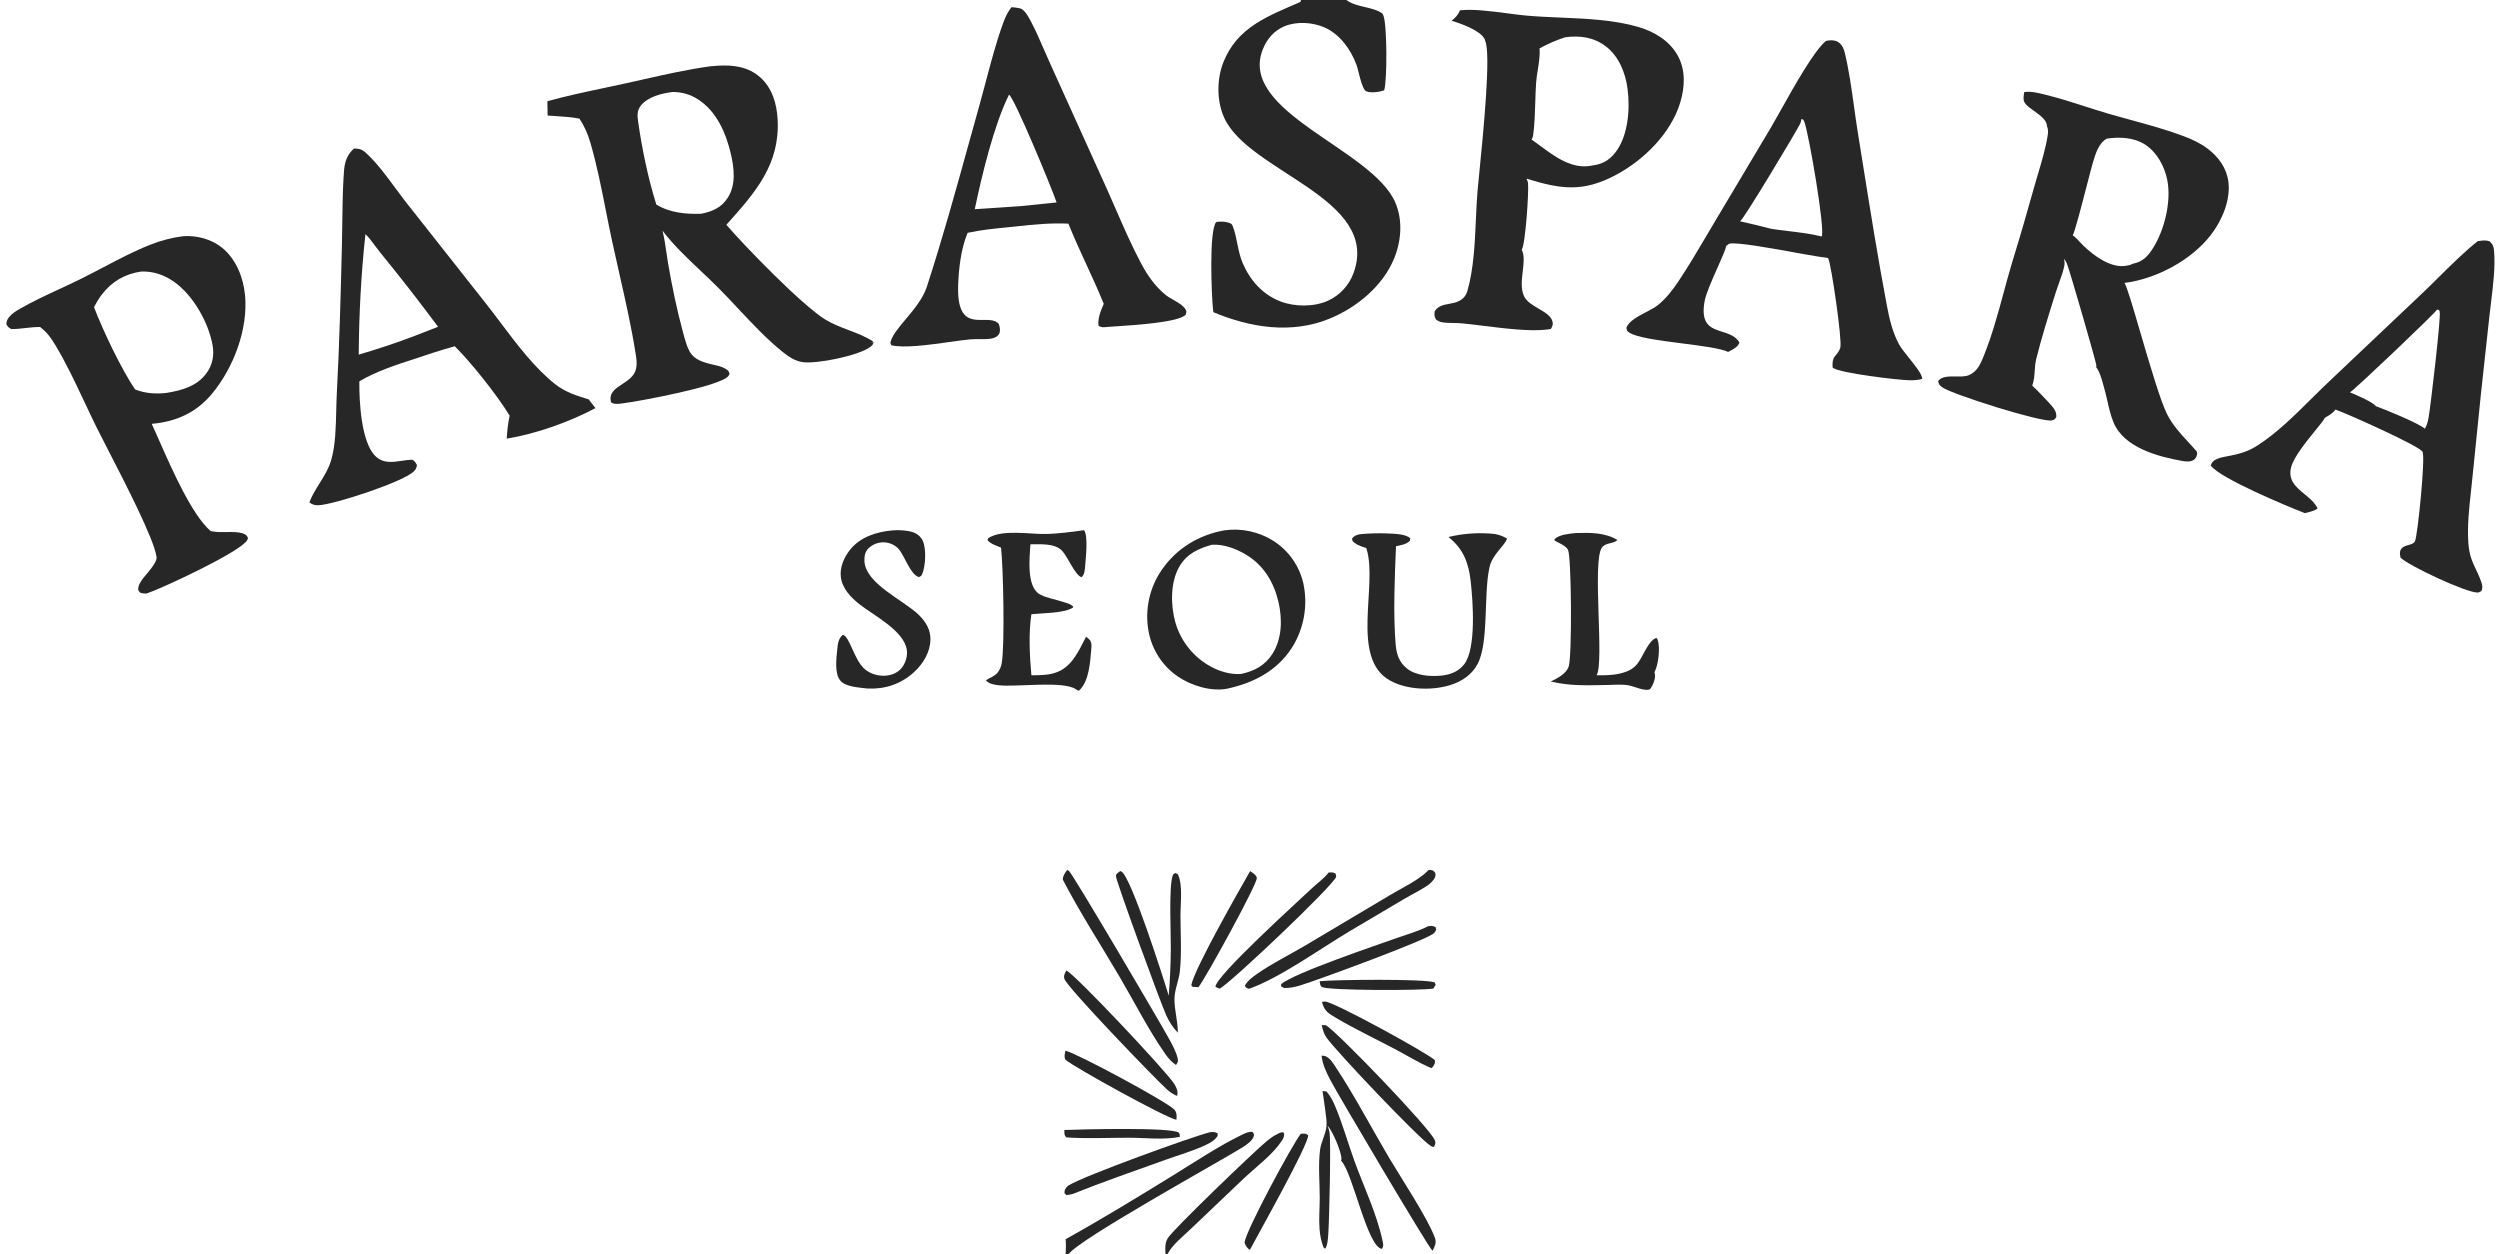 <svg xmlns="http://www.w3.org/2000/svg" fill="none" viewBox="0 0 606 304" height="304" width="606">
<g clip-path="url(#clip0_9_701)">
<path fill="#272727" d="M258 273.914C261.302 273.763 284.31 273.176 285.739 274.572C286.03 274.856 285.966 275.179 286 275.565C282.183 276.382 277.603 275.787 273.665 275.785C268.636 275.782 263.516 276.045 258.5 275.709C257.893 275.129 258.033 274.723 258 273.914Z"></path>
<path fill="#272727" d="M319.878 237.841C323.598 237.465 345.421 237.228 347.773 238.133L348.005 238.73L347.444 239.624C344.873 240.14 321.889 240.134 320.431 239.245C319.95 238.952 319.971 238.349 319.878 237.841Z"></path>
<path fill="#272727" d="M315.305 274.832C316.132 274.796 316.449 274.648 317.104 275.204C317.083 277.706 305.05 299.022 302.959 302.987C302.269 302.463 301.923 302.041 301.686 301.195C301.864 298.534 313.205 277.517 315.305 274.832Z"></path>
<path fill="#272727" d="M303.028 211.163C303.251 211.3 303.469 211.444 303.684 211.594C304.068 211.862 304.598 212.342 304.652 212.817C304.809 214.208 292.228 237.153 290.508 239.286C290.037 239.276 289.563 239.242 289.092 239.217L288.761 238.824C289.521 234.789 300.337 215.896 303.028 211.163Z"></path>
<path fill="#272727" d="M320.437 242.863C320.674 242.81 320.894 242.777 321.138 242.767C323.109 242.688 345.914 255.216 347.799 256.97C347.896 257.773 347.773 257.859 347.352 258.567L346.958 258.918C343.814 257.58 340.792 255.685 337.758 254.094C333.177 251.693 328.424 249.434 323.972 246.808C322.009 245.65 321.029 245.136 320.437 242.863Z"></path>
<path fill="#272727" d="M258.261 254.689C260.861 255.219 283.124 267.188 284.691 269.01C285.301 269.72 285.249 270.574 285.16 271.438C282.51 270.926 260.647 258.866 258.254 256.874C257.882 256.149 258.115 255.452 258.261 254.689Z"></path>
<path fill="#272727" d="M322.074 211.491C322.79 211.467 323.11 211.403 323.752 211.761L323.898 212.522C323.149 214.719 298.905 237.707 295.711 239.634C295.306 239.567 294.992 239.392 294.632 239.205C294.495 236.729 314.755 218.39 317.97 215.351C319.294 214.1 320.976 212.921 322.074 211.491Z"></path>
<path fill="#272727" d="M346.152 224.52C346.997 224.399 347.194 224.351 347.991 224.745L348.141 225.374C348.006 225.657 347.851 225.93 347.636 226.162C346.122 227.794 319.074 237.668 315.283 238.831C314.022 239.218 312.837 239.485 311.507 239.495C311.09 239.478 310.869 239.296 310.543 239.065L310.556 238.566C313.564 235.88 334.106 228.974 338.907 227.262C341.295 226.411 343.923 225.705 346.152 224.52Z"></path>
<path fill="#272727" d="M320.386 248.482L321.367 248.492C324.241 250.185 346.73 273.589 347.797 276.39C348.081 277.136 347.895 277.301 347.598 278.012C347.232 277.971 347.095 277.96 346.784 277.757C343.687 275.733 324.176 255.147 321.584 251.575C320.896 250.628 320.633 249.612 320.386 248.482Z"></path>
<path fill="#272727" d="M282.511 304C282.472 302.739 282.337 301.469 282.96 300.327C282.987 300.278 283.012 300.229 283.039 300.18C284.096 298.243 304.11 279.028 307.072 276.603C308.154 275.718 309.351 274.867 310.696 274.45L311.226 274.589C311.397 275.408 311.126 275.878 310.674 276.568C308.529 279.84 304.602 282.742 301.743 285.419L288.626 297.911C286.759 299.701 284.198 301.697 282.993 304H282.511Z"></path>
<path fill="#272727" d="M293.361 274.427C294.142 274.4 294.471 274.319 295.158 274.735L295.145 275.369C294.482 276.348 293.709 276.828 292.662 277.347C289.453 278.939 285.834 279.938 282.464 281.155C274.999 283.85 267.391 286.459 260.034 289.412C259.515 289.559 259.037 289.634 258.5 289.683L258.03 289.218C258.057 288.911 258.033 288.571 258.189 288.303C258.429 287.893 258.663 287.558 259.076 287.31C263.085 284.903 288.534 275.675 293.361 274.427Z"></path>
<path fill="#272727" d="M258.476 235.251C260.37 235.915 282.935 259.903 284.658 262.766C285.221 263.702 285.612 264.546 285.334 265.644C285.263 265.616 285.191 265.59 285.12 265.561C284.242 265.196 283.464 264.616 282.768 263.979C279.683 261.157 258.685 239.383 258.007 237.274C257.752 236.481 258.149 235.935 258.476 235.251Z"></path>
<path fill="#272727" d="M320.347 255.887C320.754 255.889 321.146 255.933 321.515 256.121C322.464 256.604 323.195 257.785 323.768 258.653C328.425 265.712 332.419 273.374 336.73 280.663C339.616 285.541 346.116 295.342 347.832 300.078C348.255 301.247 347.785 302.098 347.289 303.146C347.237 303.114 347.181 303.087 347.133 303.05C346.221 302.333 324.21 265.171 322.409 261.684C321.459 259.844 320.566 257.969 320.347 255.887Z"></path>
<path fill="#272727" d="M346.279 210.904C346.459 210.876 346.526 210.858 346.727 210.873C347.396 210.923 347.548 211.14 347.935 211.624C347.97 211.973 347.985 212.323 347.845 212.653C347.522 213.415 346.658 214.223 345.984 214.672C344.187 215.867 342.153 216.855 340.283 217.954L327.096 225.757C319.953 230.02 310.297 236.999 302.811 239.675C302.772 239.672 302.733 239.676 302.695 239.667C302.142 239.538 302.021 239.401 301.745 238.921C302.443 237.708 303.613 236.835 304.746 236.046C308.401 233.502 312.505 231.484 316.344 229.22L337.156 216.842C340.002 215.142 344.033 213.278 346.279 210.904Z"></path>
<path fill="#272727" d="M258.3 300.384C267.141 295.476 275.799 290.175 284.41 284.877C289.849 281.531 295.335 277.837 301.078 275.054C301.861 274.674 302.725 274.253 303.618 274.378C303.847 274.718 304.03 274.842 303.949 275.269C303.718 276.487 302.017 277.598 301.032 278.206C294.995 281.938 261.493 300.411 259.043 304H258.319C258.362 302.792 258.426 301.589 258.3 300.384Z"></path>
<path fill="#272727" d="M258.65 210.887C258.805 210.944 258.988 211.017 259.119 211.116C260.013 211.788 281.29 247.971 283.445 251.93C284.215 253.344 285.113 254.96 285.468 256.542C285.651 257.356 285.488 257.482 285.062 258.154C284.006 257.428 283.235 256.585 282.501 255.534C278.403 249.672 275.028 242.981 271.399 236.801C266.806 228.983 261.809 221.273 257.63 213.229C257.645 212.211 258.113 211.739 258.65 210.887Z"></path>
<path fill="#272727" d="M320.585 264.458L321.551 264.577C322.382 265.564 322.992 266.64 323.503 267.821C325.395 272.188 326.696 276.987 328.332 281.471C330.601 287.694 333.766 294.323 335.127 300.771C335.295 301.57 335.446 302.024 334.982 302.723C331.477 302.361 327.968 284.538 325.204 281.489C325.166 281.447 325.124 281.408 325.085 281.367C325.111 281.26 325.164 281.079 325.167 280.958C325.214 279.314 322.977 274.001 321.784 272.885C321.975 273.355 322.159 273.845 322.258 274.345C322.68 276.474 322.194 296.428 321.972 299.228C321.884 300.334 321.833 301.762 321.23 302.705L320.825 302.367C320.264 300.948 319.976 299.464 319.859 297.946C319.667 295.445 319.908 292.805 319.905 290.286C319.9 286.534 319.508 282.403 319.982 278.711C320.226 276.812 321.55 274.457 321.542 272.743C321.542 272.698 321.538 272.654 321.536 272.609C321.772 271.95 320.716 265.686 320.585 264.458Z"></path>
<path fill="#272727" d="M271.545 211.139C271.666 211.191 271.738 211.219 271.861 211.284C274.181 212.519 282.168 237.571 283.299 241.374C283.601 237.637 283.771 233.894 283.808 230.145C283.854 226.573 283.265 214.95 284.277 212.207C284.429 211.794 284.585 211.801 284.964 211.617L285.506 211.929C286.741 214.348 286.152 218.926 286.143 221.648C286.149 226.144 286.469 230.938 286.006 235.397C285.772 237.649 284.736 239.799 284.694 242.077C284.644 244.818 285.531 247.528 285.505 250.335C284.272 249.029 283.459 247.765 282.715 246.145C281.287 243.039 270.419 213.298 270.489 212.312C270.526 211.789 271.159 211.449 271.545 211.139Z"></path>
<path fill="#272727" d="M381.959 129.207C385.417 129.114 389.024 129.05 392.072 130.895C391.093 131.886 389.175 131.459 388.285 132.757C385.912 136.219 388.922 160.549 387.019 163.682C388.954 163.712 390.95 163.689 392.839 163.229C397.251 162.152 397.337 159.909 399.451 156.577C399.889 155.888 400.68 154.829 401.508 154.642C401.641 154.779 401.75 154.881 401.814 155.067C402.483 157.043 402.003 161.126 401.044 162.95C401.088 163.105 401.13 163.253 401.153 163.413C401.318 164.592 400.676 166.1 399.992 167.039C398.905 167.678 396.229 166.431 394.898 166.155C393.25 165.813 391.351 166.008 389.667 166.038C384.908 166.121 380.566 166.33 375.897 165.193C377.465 164.441 379.568 163.391 380.224 161.647C381.116 159.274 380.911 135.133 380.104 133.329C379.7 132.35 377.748 131.542 376.832 131.037L376.824 130.675C378.055 129.546 380.346 129.391 381.959 129.207Z"></path>
<path fill="#272727" d="M216.203 128.579C217.666 128.417 219.945 128.53 221.332 129.022C222.372 129.39 223.214 130.095 223.685 131.105C224.556 132.971 224.369 137.022 223.609 138.974C223.381 139.56 223.304 139.636 222.723 139.891C220.559 139.181 219.321 134.678 217.739 132.976C216.892 132.064 215.547 131.506 214.313 131.46C212.95 131.41 211.507 131.933 210.535 132.902C209.735 133.698 209.521 134.667 209.528 135.768C209.562 141.5 219.155 145.475 222.823 149.155C224.448 150.785 225.583 152.681 225.536 155.042C225.476 158.075 223.799 160.853 221.624 162.868C218.455 165.803 214.577 167.093 210.315 166.906C208.345 166.639 205.155 166.575 203.751 165.037C202.229 163.369 202.739 159.545 202.944 157.467C203.082 156.063 203.19 154.798 204.32 153.873C205.945 154.227 207.069 160.05 209.635 162.213C211.052 163.407 212.998 163.943 214.831 163.772C216.299 163.635 217.705 163.009 218.625 161.829C219.523 160.675 220.017 159.035 219.819 157.58C219.186 152.924 211.858 149.216 208.418 146.536C206.295 144.882 204.132 142.64 203.815 139.841C203.545 137.457 204.619 135.038 206.093 133.215C208.571 130.15 212.426 128.943 216.203 128.579Z"></path>
<path fill="#272727" d="M262.217 128.597L262.764 128.526C263.83 129.791 263.18 135.399 263.041 137.165C262.968 138.086 262.919 139.272 262.179 139.908C260.716 139.64 258.705 134.762 257.407 133.463C255.553 131.609 252.179 131.965 249.767 131.939C249.589 135.122 248.737 142.248 252.08 144.08C253.729 144.983 255.889 145.298 257.679 145.897C258.574 146.197 259.554 146.369 260.172 147.092L260.069 147.286C257.97 148.672 252.576 148.61 250.011 148.883C249.309 153.46 249.583 159.073 250.012 163.69C251.898 163.668 253.853 163.69 255.67 163.123C259.776 161.842 261.425 157.872 263.256 154.368C263.549 154.568 263.866 154.781 264.102 155.049C264.573 155.582 264.613 156.369 264.553 157.042C264.267 160.243 264.06 165.243 261.507 167.433C261.251 167.318 260.997 167.215 260.763 167.057C257.663 164.968 246.408 166.572 242.195 166.118C241.094 165.999 239.72 165.81 238.984 164.901C239.958 164.235 241.088 163.97 241.85 163.008C242.38 162.34 242.694 161.511 242.833 160.674C243.574 156.226 243.201 137.528 242.653 132.746C241.596 132.279 240.116 131.864 239.381 130.948L239.521 130.47C242.896 128.2 249.85 129.567 253.817 129.432C256.639 129.335 259.424 128.98 262.217 128.597Z"></path>
<path fill="#272727" d="M351.106 130.166C354.567 129.362 357.673 129.101 361.219 129.335C362.789 129.398 363.944 129.757 365.304 130.548C364.833 132.206 361.755 134.335 361.052 137.505C359.57 144.188 360.966 155.768 358.125 161.035C356.699 163.68 354.12 165.317 351.294 166.138C346.865 167.424 340.991 167.23 336.909 164.94C327.275 159.536 333.96 142.055 331.29 133.169C331.263 133.082 331.235 132.995 331.208 132.908L331.136 132.819C330.243 132.555 329.113 132.177 328.376 131.607C327.904 131.242 327.803 131.161 327.725 130.562C328.254 129.845 328.747 129.721 329.561 129.504C331.919 129.269 334.282 129.208 336.649 129.321C338.075 129.393 340.904 129.452 341.874 130.53L341.717 131.127C340.85 131.987 339.543 132.145 338.392 132.406C338.076 139.718 337.695 148.848 338.297 156.071C338.498 158.483 339.062 160.425 340.991 162.004C343.173 163.79 346.744 164.042 349.467 163.759C351.593 163.538 353.57 162.76 354.911 161.033C357.891 157.198 357.045 145.702 356.487 140.837C355.975 136.381 354.709 133.042 351.106 130.166Z"></path>
<path fill="#272727" d="M298.344 128.403C297.833 128.429 297.325 128.477 296.819 128.547C290.66 129.655 285.33 132.824 281.705 137.999C281.516 138.268 281.333 138.541 281.158 138.819C280.983 139.097 280.814 139.379 280.652 139.666C280.491 139.953 280.336 140.243 280.189 140.537C280.042 140.831 279.902 141.128 279.77 141.429C279.637 141.73 279.512 142.034 279.395 142.341C279.278 142.648 279.168 142.958 279.066 143.271C278.964 143.584 278.87 143.899 278.783 144.216C278.697 144.533 278.619 144.852 278.548 145.173C278.477 145.494 278.415 145.817 278.36 146.142C278.305 146.466 278.259 146.791 278.221 147.118C278.182 147.445 278.152 147.772 278.13 148.1C278.108 148.428 278.094 148.756 278.088 149.085C278.082 149.414 278.084 149.742 278.094 150.071C278.105 150.4 278.123 150.728 278.15 151.056C278.177 151.384 278.211 151.711 278.254 152.037C278.297 152.363 278.348 152.688 278.407 153.011C278.507 153.562 278.634 154.106 278.787 154.644C278.94 155.183 279.12 155.712 279.326 156.232C279.532 156.753 279.763 157.262 280.019 157.76C280.275 158.257 280.555 158.741 280.859 159.211C281.163 159.681 281.489 160.135 281.838 160.573C282.187 161.01 282.556 161.43 282.946 161.831C283.337 162.232 283.746 162.613 284.173 162.974C284.601 163.335 285.046 163.673 285.507 163.99C288.74 166.189 293.584 167.695 297.478 166.937C303.85 165.543 309.522 162.643 313.151 157.025C313.332 156.738 313.507 156.446 313.675 156.151C313.842 155.855 314.002 155.555 314.155 155.252C314.308 154.949 314.453 154.642 314.591 154.331C314.729 154.02 314.86 153.706 314.983 153.389C315.106 153.072 315.22 152.753 315.327 152.43C315.434 152.108 315.534 151.783 315.625 151.456C315.716 151.128 315.8 150.798 315.875 150.467C315.95 150.136 316.018 149.803 316.077 149.468C316.136 149.133 316.187 148.798 316.23 148.461C316.273 148.124 316.307 147.786 316.334 147.447C316.361 147.108 316.379 146.768 316.389 146.429C316.398 146.089 316.4 145.749 316.394 145.409C316.387 145.07 316.372 144.73 316.349 144.391C316.326 144.052 316.294 143.714 316.255 143.376C316.216 143.039 316.168 142.702 316.112 142.367C316.056 142.032 315.992 141.698 315.92 141.366C315.798 140.837 315.651 140.316 315.478 139.802C315.305 139.288 315.107 138.784 314.885 138.289C314.662 137.795 314.416 137.313 314.146 136.842C313.877 136.371 313.585 135.915 313.27 135.474C312.956 135.032 312.621 134.607 312.264 134.198C311.908 133.789 311.533 133.398 311.138 133.026C310.744 132.654 310.332 132.302 309.903 131.971C309.474 131.639 309.03 131.329 308.571 131.041C308.137 130.772 307.692 130.521 307.236 130.29C306.78 130.059 306.315 129.849 305.841 129.658C305.366 129.467 304.885 129.298 304.396 129.149C303.907 129 303.413 128.872 302.913 128.766C302.413 128.66 301.909 128.576 301.402 128.513C300.895 128.451 300.386 128.411 299.875 128.392C299.364 128.374 298.854 128.378 298.344 128.403ZM302.223 134.559C299.792 133.067 296.639 131.847 293.756 132.048C290.434 132.987 287.65 134.24 285.849 137.388C283.657 141.22 283.746 146.793 284.933 150.957C285.097 151.518 285.288 152.07 285.507 152.613C285.726 153.156 285.971 153.686 286.242 154.205C286.513 154.724 286.808 155.227 287.129 155.716C287.45 156.205 287.794 156.678 288.162 157.133C288.529 157.588 288.918 158.024 289.328 158.441C289.739 158.858 290.169 159.253 290.618 159.628C291.067 160.002 291.534 160.353 292.019 160.681C292.503 161.01 293.002 161.313 293.516 161.592C295.698 162.779 298.315 163.547 300.814 163.372C304.02 162.679 306.582 161.376 308.415 158.525C310.779 154.849 310.87 150.077 309.903 145.927C308.814 141.25 306.397 137.121 302.223 134.559Z" clip-rule="evenodd" fill-rule="evenodd"></path>
<path fill="#272727" d="M315.384 0H326.365C328.829 1.861 332.688 1.535 335.115 3.297C335.138 3.344 335.161 3.392 335.185 3.439C335.216 3.499 335.251 3.558 335.281 3.619C336.263 5.634 336.283 19.726 335.512 21.91C334.406 22.299 332.263 22.612 331.165 22.122C330.087 21.642 329.3 17.032 328.815 15.721C327.437 11.998 324.796 8.308 321.096 6.667C318.215 5.39 314.362 5.137 311.416 6.342C308.88 7.38 307.148 9.38 306.132 11.892C299.935 27.215 332.689 36.076 338.241 49.128C340.078 53.449 339.672 58.461 337.905 62.732C335.148 69.395 328.834 74.558 322.277 77.246C313.045 81.028 303.092 79.43 294.119 75.672C294.086 75.442 294.057 75.213 294.034 74.982C293.678 71.594 293.031 56.028 294.785 53.851C295.736 53.596 297.173 53.711 298.092 54.066C298.545 54.24 298.683 54.455 298.857 54.916C299.927 57.748 299.983 60.853 301.223 63.762C302.992 67.91 306.022 71.367 310.296 73.035C313.819 74.41 318.536 74.443 322.002 72.85C322.351 72.686 322.691 72.505 323.022 72.308C323.353 72.111 323.674 71.898 323.985 71.67C324.296 71.442 324.594 71.199 324.881 70.941C325.168 70.683 325.441 70.413 325.702 70.128C325.962 69.844 326.208 69.548 326.439 69.24C326.671 68.931 326.887 68.613 327.087 68.283C327.288 67.954 327.472 67.616 327.639 67.268C327.807 66.921 327.957 66.567 328.09 66.205C334.766 48.019 302.635 41.76 296.722 28.489C294.891 24.38 294.925 19.18 296.576 15.019C299.951 6.514 307.546 3.823 315.206 0.477L315.384 0Z"></path>
<path fill="#272727" d="M247.043 1.98C246.436 1.855 245.797 1.771 245.178 1.746C244.275 2.898 243.711 4.101 243.211 5.465C241.559 9.972 240.3 14.733 239.054 19.448C238.548 21.36 238.045 23.265 237.518 25.141C236.584 28.466 235.66 31.803 234.736 35.144C231.549 46.654 228.349 58.215 224.662 69.525C223.724 72.403 221.501 75.05 219.514 77.417C217.719 79.555 216.116 81.464 215.829 83.106L216.046 83.681C219.07 84.456 225.299 83.583 230.285 82.885C232.185 82.618 233.904 82.377 235.197 82.263C235.923 82.198 236.66 82.205 237.398 82.211C238.3 82.219 239.203 82.228 240.084 82.105C240.618 82.031 241.091 81.882 241.55 81.594C241.929 81.356 242.214 80.999 242.329 80.554C242.501 79.885 242.318 79.089 242.076 78.468C241.19 77.527 239.796 77.539 238.332 77.551C235.307 77.577 231.987 77.605 232.254 69.219C232.383 65.161 232.953 60.198 234.551 56.439C237.727 55.742 240.978 55.419 244.216 55.098C244.944 55.026 245.671 54.953 246.396 54.877C250.598 54.392 254.741 54.025 258.978 54.209C260.321 57.559 261.83 60.837 263.34 64.115C264.794 67.272 266.248 70.429 267.554 73.652C266.872 75.201 266.026 77.214 266.275 78.93C266.83 79.403 267.489 79.34 268.191 79.274C268.298 79.263 268.405 79.253 268.514 79.245C268.982 79.208 269.619 79.167 270.377 79.117C275.381 78.79 285.663 78.119 287.42 76.297C287.44 76.22 287.459 76.15 287.477 76.085C287.596 75.653 287.648 75.465 287.359 74.978C286.8 74.038 285.573 73.338 284.396 72.667C283.691 72.265 283.004 71.873 282.489 71.446C280.011 69.391 278.21 66.845 276.698 64.024C274.412 59.758 272.459 55.276 270.515 50.815C269.83 49.242 269.145 47.672 268.448 46.114L254.595 15.485C254.043 14.289 253.514 13.069 252.985 11.848C252.038 9.662 251.087 7.468 249.99 5.383L249.924 5.259C249.398 4.258 248.619 2.777 247.681 2.2C247.483 2.079 247.267 2.026 247.043 1.98ZM256.12 49.066C254.894 45.45 245.879 23.704 244.592 22.945C240.911 30.323 237.993 42.532 236.285 50.707L247.447 49.963L256.12 49.066Z" clip-rule="evenodd" fill-rule="evenodd"></path>
<path fill="#272727" d="M600.901 58.417C600.8 58.432 600.699 58.447 600.596 58.461C597.328 61.07 594.284 64.085 591.266 67.076C589.93 68.401 588.599 69.72 587.255 70.997L563.516 93.477C562.401 94.549 561.286 95.656 560.162 96.771C556.148 100.756 552.025 104.85 547.381 107.875C545.033 109.405 543.304 109.9 540.619 110.46C540.419 110.502 540.195 110.542 539.955 110.586C538.375 110.873 536.137 111.279 535.918 112.885C538.22 115.977 554.263 122.664 558.715 124.391C558.886 124.344 559.063 124.299 559.243 124.252C560.122 124.026 561.077 123.781 561.785 123.256C561.758 123.197 561.732 123.137 561.703 123.079C561.037 121.77 559.826 120.773 558.627 119.786C556.525 118.054 554.459 116.352 555.426 113.052C556.147 110.592 559.24 106.797 561.382 104.168C562.547 102.739 563.43 101.654 563.499 101.317C563.65 101.222 563.806 101.128 563.963 101.032C564.759 100.55 565.602 100.039 566.105 99.273C569.004 100.283 586.04 107.929 587.161 109.422C587.169 109.436 587.176 109.449 587.184 109.463C587.203 109.496 587.222 109.529 587.238 109.563C587.932 110.975 586.067 129.51 585.412 131.143C585.181 131.719 584.512 131.913 583.807 132.117C582.61 132.464 581.311 132.841 581.888 135.171C583.895 137.163 597.759 143.65 600.572 143.639C600.827 143.638 601.063 143.507 601.293 143.379C601.358 143.343 601.423 143.307 601.488 143.274C601.836 142.553 601.749 141.911 601.497 141.179C601.058 139.903 600.586 138.908 600.143 137.972C599.289 136.169 598.541 134.589 598.333 131.652C598.04 127.506 598.514 123.213 598.977 119.006C599.127 117.651 599.275 116.305 599.397 114.975C600.64 102.291 601.974 89.616 603.399 76.951C603.527 75.717 603.684 74.447 603.844 73.158C604.352 69.051 604.884 64.752 604.566 60.829C604.483 59.809 604.27 59.197 603.476 58.498C602.598 58.169 601.786 58.288 600.901 58.417ZM591.215 75.157L590.75 75.038C590.318 75.889 570.663 94.572 569.631 95.105C569.723 95.144 569.831 95.19 569.95 95.241C571.512 95.907 575.191 97.476 575.915 98.46C578.179 99.281 586.204 102.527 587.798 103.928C588.339 103.001 588.541 102.076 588.72 101.032C589.189 98.297 591.73 76.852 591.384 75.54C591.359 75.443 591.298 75.322 591.248 75.224C591.236 75.2 591.225 75.177 591.215 75.157Z" clip-rule="evenodd" fill-rule="evenodd"></path>
<path fill="#272727" d="M443.498 9.781C443.2 9.803 442.907 9.854 442.615 9.916C439.725 12.296 434.907 20.905 431.606 26.802C430.694 28.431 429.898 29.854 429.291 30.88L415.685 53.709C414.99 54.872 414.301 56.041 413.611 57.21C411.4 60.958 409.185 64.715 406.768 68.322C405.41 70.349 403.833 72.356 401.938 73.911C401.218 74.502 400.153 75.06 399.038 75.645C397.031 76.698 394.86 77.837 394.242 79.404C394.25 79.464 394.256 79.519 394.262 79.57C394.32 80.049 394.334 80.168 394.813 80.528C396.513 81.805 402.264 82.54 407.815 83.249C412.51 83.849 417.061 84.431 418.898 85.306C419.013 85.246 419.133 85.184 419.255 85.121C420.205 84.632 421.314 84.062 421.637 83.014C421.622 82.989 421.609 82.964 421.594 82.939C421.585 82.923 421.575 82.907 421.565 82.891C420.611 81.415 419.011 80.908 417.448 80.412C414.741 79.555 412.144 78.732 413.203 72.973C413.54 71.138 415.08 67.679 416.394 64.726C417.48 62.287 418.411 60.194 418.386 59.644C418.449 59.6 418.527 59.537 418.611 59.469C418.802 59.315 419.026 59.134 419.182 59.083C420.706 58.583 430.47 60.367 434.849 61.166C435.558 61.296 436.125 61.4 436.494 61.464C436.915 61.537 437.335 61.611 437.756 61.685C439.535 61.999 441.314 62.313 443.105 62.541C443.131 62.587 443.159 62.631 443.183 62.678C443.886 64.01 446.627 82.705 446.084 84.299C445.787 85.171 445.41 85.613 445.072 86.01C444.535 86.639 444.096 87.154 444.228 89.084C445.582 90.446 460.598 92.181 462.994 92.181C463.918 92.181 465.079 92.118 465.954 91.845C465.918 90.717 464.309 88.713 462.766 86.792C461.738 85.511 460.739 84.268 460.257 83.346C458.749 80.461 458.024 77.459 457.421 74.285C455.239 62.794 453.383 51.173 451.534 39.595C451.126 37.04 450.719 34.487 450.308 31.939C449.984 29.928 449.7 27.878 449.413 25.816C448.802 21.415 448.184 16.963 447.164 12.748C446.965 11.929 446.633 11.098 445.998 10.517C445.276 9.855 444.434 9.714 443.498 9.781ZM437.083 28.976L436.664 28.86C436.61 29.254 436.531 29.651 436.351 30.009C435.27 32.147 422.954 52.679 421.884 53.559C421.85 53.587 421.813 53.612 421.777 53.639C424.332 54.215 426.877 54.829 429.414 55.481C430.729 55.68 432.087 55.844 433.455 56.008C436.208 56.34 439.003 56.676 441.584 57.319C442.443 55.504 438.473 32.518 437.389 29.569C437.313 29.362 437.199 29.163 437.083 28.976Z" clip-rule="evenodd" fill-rule="evenodd"></path>
<path fill="#272727" d="M86.176 36.009C86.058 36.001 85.939 36 85.821 36C83.554 38.038 83.436 40.174 83.281 43.01C83.275 43.12 83.269 43.23 83.262 43.341C83.063 46.898 83.017 50.482 82.971 54.06C82.947 55.932 82.923 57.803 82.877 59.667C82.582 71.638 82.275 83.556 81.636 95.515C81.567 96.803 81.536 98.169 81.503 99.57C81.412 103.547 81.314 107.802 80.338 111.324C79.73 113.519 78.584 115.359 77.447 117.183C76.529 118.657 75.617 120.12 75 121.753C75.666 122.361 76.393 122.497 77.267 122.463C80.912 122.324 98.132 116.737 100.457 114.12C100.889 113.635 100.943 113.37 101.071 112.738L101.072 112.733C101.057 112.705 101.042 112.678 101.027 112.65C100.715 112.08 100.52 111.724 99.898 111.429C99.082 111.449 98.248 111.574 97.416 111.698C95.136 112.038 92.868 112.377 91.002 110.567C87.54 107.211 87.065 97.23 87.106 92.663L87.11 92.428C91.256 89.976 96.034 88.432 100.711 86.922C102.178 86.448 103.636 85.977 105.06 85.483C106.776 84.939 108.5 84.421 110.231 83.93C114.196 87.832 120.602 95.912 123.533 100.752C123.15 102.62 122.928 104.422 122.833 106.327C129.897 105.172 138.018 102.302 144.345 98.919C144.253 98.804 144.159 98.689 144.066 98.574C143.601 98.002 143.135 97.429 142.722 96.817C139.753 95.91 137.001 95.056 134.53 93.092C129.571 89.15 125.348 83.543 121.339 78.218C120.126 76.607 118.933 75.022 117.744 73.517L98.305 48.883C97.483 47.828 96.659 46.71 95.824 45.575C93.645 42.617 91.383 39.544 88.834 37.18C88.024 36.43 87.486 36.097 86.365 36.023L86.176 36.009ZM90.938 59.605C90.177 58.576 89.39 57.512 88.583 56.752C87.532 66.366 87.02 76.287 86.954 85.957C91.539 84.629 96.063 83.116 100.525 81.418L106.181 79.208C101.651 73.1 96.98 67.102 92.168 61.214C91.767 60.726 91.356 60.171 90.938 59.605Z" clip-rule="evenodd" fill-rule="evenodd"></path>
<path fill="#272727" d="M365.538 3.249C361.477 2.72 356.831 2.113 353.869 2.515C353.519 3.553 352.717 4.364 351.865 5.029C354.057 5.685 358.794 7.335 359.88 9.476C359.954 9.621 359.958 9.668 359.97 9.781C359.971 9.8 359.973 9.82 359.976 9.844C361.498 12.677 359.526 32.425 358.568 42.015C358.373 43.97 358.22 45.503 358.147 46.384C357.966 48.58 357.862 50.889 357.756 53.238C357.49 59.122 357.213 65.261 355.696 70.517C355.375 71.631 354.721 72.421 353.691 72.955C352.924 73.352 352.084 73.505 351.263 73.654C349.909 73.9 348.605 74.136 347.767 75.444C347.687 76.242 347.64 76.718 348.083 77.438C348.555 77.806 348.978 78.019 349.57 78.118C350.47 78.267 351.41 78.282 352.349 78.296C353.041 78.306 353.733 78.317 354.408 78.382C355.899 78.525 357.62 78.738 359.449 78.965C364.774 79.624 371.009 80.397 375.109 79.876C375.386 79.841 375.658 79.787 375.93 79.723C376.296 79.137 376.508 78.626 376.322 77.927C375.959 76.567 374.488 75.709 372.969 74.824C371.546 73.995 370.082 73.141 369.443 71.826C368.604 70.1 368.865 67.887 369.114 65.77C369.349 63.779 369.574 61.871 368.863 60.533C369.756 59.35 370.629 46.419 370.389 44.404C370.343 44.011 370.19 43.645 370.001 43.302C378.369 45.862 383.654 46.69 391.737 42.381C398.466 38.793 405.03 32.314 407.281 24.876C408.403 21.171 408.638 17.104 406.753 13.599C404.777 9.927 401.02 7.661 397.118 6.529C391.197 4.81 384.649 4.53 378.255 4.257C375.511 4.14 372.796 4.024 370.17 3.796C368.84 3.68 367.24 3.471 365.538 3.249ZM389.241 11.23C386.322 9.006 382.965 8.561 379.418 9.028C377.188 9.755 375.241 10.603 373.177 11.727C373.333 13.299 373.043 15.131 372.761 16.913C372.597 17.952 372.435 18.974 372.366 19.917C372.246 21.562 372.196 23.243 372.146 24.928C372.066 27.598 371.986 30.279 371.626 32.856C371.578 33.2 371.424 33.521 371.258 33.823C371.939 34.296 372.633 34.811 373.342 35.337C377.003 38.052 381.071 41.069 385.801 40.155C385.825 40.15 385.848 40.145 385.871 40.139C385.909 40.129 385.946 40.119 385.984 40.109C388.37 39.807 390.013 38.909 391.523 37.005C394.675 33.03 395.16 26.441 394.525 21.573C394.016 17.674 392.453 13.677 389.241 11.23Z" clip-rule="evenodd" fill-rule="evenodd"></path>
<path fill="#272727" d="M53.803 60.03C51.212 57.942 47.787 57.071 44.496 57.242C41.706 57.598 39.09 58.265 36.472 59.3C32.531 60.859 28.701 62.871 24.899 64.87C23.162 65.782 21.43 66.692 19.696 67.555C17.944 68.426 16.149 69.259 14.35 70.093C11.148 71.579 7.931 73.071 4.915 74.8C3.931 75.365 2.894 75.997 2.173 76.892C1.735 77.436 1.572 77.923 1.55 78.627C1.931 79.275 2.064 79.376 2.717 79.756C3.899 79.778 5.063 79.645 6.225 79.512C7.388 79.378 8.549 79.246 9.724 79.268C11.324 80.491 12.297 81.798 13.324 83.498C15.99 87.912 18.245 92.707 20.479 97.457C21.429 99.477 22.375 101.489 23.347 103.46C23.959 104.7 24.897 106.521 26.009 108.68C30.343 117.09 37.321 130.633 37.944 134.975C38.081 135.928 37.091 137.203 36.444 138.036C36.374 138.126 36.308 138.211 36.248 138.29C36.06 138.536 35.825 138.813 35.572 139.111C34.588 140.269 33.33 141.749 33.52 143.02C33.551 143.223 33.768 143.42 33.952 143.587C34.007 143.637 34.059 143.684 34.102 143.728C34.621 143.829 35.059 143.907 35.587 143.852C39.415 142.563 58.324 133.746 59.921 130.938C60.01 130.78 60.07 130.616 60.122 130.444C59.855 129.812 59.636 129.586 58.951 129.334C57.836 128.925 56.421 128.948 54.95 128.971C53.638 128.993 52.28 129.014 51.05 128.731C46.534 124.781 41.813 114.09 38.528 106.65C37.888 105.199 37.301 103.871 36.782 102.741C42.633 102.231 47.516 100.066 51.339 95.505C56.571 89.263 60.179 79.779 59.397 71.577C58.986 67.265 57.248 62.806 53.803 60.03ZM42.128 68.261C39.719 66.585 37.21 65.757 34.272 65.814C30.308 66.374 27.11 68.221 24.67 71.418C23.953 72.357 23.333 73.396 22.789 74.445C24.786 79.798 29.583 89.85 32.776 94.416C35.246 95.371 37.7 95.529 40.313 95.248C44.073 94.625 47.722 93.67 50.092 90.405C51.509 88.452 51.952 86.146 51.546 83.783C50.592 78.217 46.814 71.521 42.128 68.261Z" clip-rule="evenodd" fill-rule="evenodd"></path>
<path fill="#272727" d="M173.98 15.927C173.361 15.968 172.742 16.018 172.125 16.078C166.614 16.839 161.112 18.08 155.654 19.31C154.28 19.62 152.909 19.929 151.541 20.23C149.892 20.592 148.238 20.942 146.583 21.293C141.925 22.279 137.26 23.266 132.681 24.535L132.744 28.008C133.351 28.054 133.965 28.092 134.58 28.131C136.55 28.255 138.545 28.381 140.456 28.756C141.702 30.655 142.512 32.523 143.143 34.703C144.685 40.037 145.787 45.606 146.881 51.135C147.356 53.536 147.83 55.929 148.337 58.293C148.911 60.965 149.52 63.644 150.13 66.33C151.594 72.777 153.066 79.257 154.076 85.734L154.088 85.807C154.272 86.987 154.45 88.128 154.199 89.315C153.808 91.165 152.266 92.173 150.816 93.121C149.102 94.242 147.518 95.278 148.127 97.52C148.819 98.055 149.923 97.908 150.813 97.79C150.881 97.781 150.948 97.772 151.013 97.764C154.931 97.262 174.615 93.643 176.546 91.159C176.672 90.996 176.764 90.821 176.85 90.635C176.711 89.98 176.455 89.755 175.894 89.41C175.053 88.892 174.021 88.659 173.051 88.44C172.929 88.412 172.808 88.385 172.689 88.358C167.437 87.142 166.956 85.711 165.571 80.601C164.069 75.06 162.872 69.283 161.906 63.628C161.804 62.978 161.709 62.324 161.613 61.668C161.331 59.742 161.048 57.804 160.599 55.926C163.26 59.43 166.634 62.619 169.953 65.754C171.445 67.164 172.926 68.564 174.325 69.976C175.858 71.523 177.384 73.152 178.922 74.794C182.401 78.507 185.945 82.29 189.781 85.355C191.195 86.484 192.766 87.536 194.599 87.786C197.998 88.251 208.297 86.223 211.075 84.007C211.544 83.633 211.595 83.481 211.772 82.946L211.779 82.927L211.204 83.065L211.679 82.805C209.854 81.591 207.779 80.804 205.693 80.013C203.731 79.268 201.76 78.52 199.974 77.409C194.399 73.942 180.768 59.946 176.069 54.489L176.137 54.414C183.008 46.731 189.1 39.919 188.496 28.938C188.29 25.18 187.208 21.378 184.324 18.784C181.433 16.186 177.713 15.685 173.98 15.927ZM169.194 24.085C167.239 22.841 165.332 22.314 163.026 22.294C160.391 22.639 157.025 23.435 155.313 25.63C154.37 26.84 154.489 28.122 154.695 29.566C155.633 36.155 157.103 43.221 159.088 49.575C162.292 51.575 166.301 51.954 170.008 51.811C172.686 51.252 174.831 50.368 176.386 47.97C178.419 44.834 177.977 40.88 177.185 37.417C176.03 32.369 173.728 26.969 169.194 24.085Z" clip-rule="evenodd" fill-rule="evenodd"></path>
<path fill="#272727" d="M490.72 22.335C490.699 22.339 490.678 22.344 490.657 22.348C490.638 22.535 490.613 22.714 490.589 22.887C490.473 23.735 490.376 24.439 491.011 25.214C491.444 25.742 492.21 26.29 493.021 26.87C494.522 27.943 496.177 29.126 496.158 30.501C496.514 31.338 496.494 31.99 496.352 32.875C495.848 36.011 494.913 39.142 493.993 42.225C493.733 43.098 493.474 43.967 493.226 44.83C491.47 51.182 489.622 57.508 487.682 63.806C486.982 66.152 486.339 68.525 485.695 70.901C484.295 76.064 482.891 81.24 480.9 86.182L480.896 86.192C480.095 88.181 479.34 90.056 477.225 90.949C476.414 91.291 475.284 91.275 474.132 91.258C472.41 91.233 470.637 91.207 469.805 92.38C469.931 93.163 470.181 93.43 470.834 93.897C473.215 95.6 494.658 102.378 497.324 101.91C497.948 101.801 498.08 101.628 498.433 101.131C498.538 100.038 498.104 99.285 497.43 98.471C496.854 97.777 493.119 93.84 492.61 93.478C493.043 92.359 493.132 91.11 493.22 89.857C493.288 88.889 493.357 87.919 493.585 87.005C494.896 81.75 496.552 76.485 498.18 71.308L498.345 70.783C498.578 70.041 498.847 69.303 499.116 68.563C499.601 67.229 500.087 65.891 500.373 64.517C500.505 63.884 500.46 63.318 500.289 62.7C500.583 63.077 500.846 63.465 501.022 63.912C501.779 65.83 508.235 88.156 508.172 88.658C508.151 88.829 508.148 88.837 508.114 88.938C508.108 88.954 508.102 88.972 508.095 88.993C508.137 89.049 508.18 89.104 508.221 89.16C508.993 90.223 509.41 91.742 509.785 93.106C509.866 93.4 509.945 93.688 510.025 93.962C510.327 94.998 510.571 96.071 510.816 97.147C511.224 98.942 511.635 100.748 512.323 102.407C514.853 108.501 523.08 110.694 529.052 111.749C529.861 111.892 530.993 111.981 531.711 111.516C532.175 111.215 532.437 110.77 532.554 110.227C532.603 110.003 532.569 109.742 532.539 109.514L532.537 109.496C531.803 108.634 531.068 107.838 530.348 107.059C528.496 105.054 526.745 103.158 525.365 100.525C523.757 97.457 521.044 88.188 518.769 80.412C516.983 74.308 515.466 69.126 514.965 68.587C522.644 67.615 531.186 63.096 535.941 56.914C538.618 53.434 540.732 48.486 540.159 44.04C539.731 40.716 537.741 37.998 535.111 36.018C533.4 34.73 531.385 33.781 529.387 33.029C525.223 31.461 520.884 30.273 516.563 29.09C514.644 28.565 512.729 28.041 510.834 27.484C508.98 26.94 507.13 26.347 505.278 25.753C502.042 24.715 498.799 23.675 495.516 22.891C495.386 22.86 495.254 22.828 495.119 22.796C493.761 22.465 492.19 22.084 490.847 22.31C490.804 22.317 490.762 22.326 490.72 22.335ZM519.994 35.056C517.283 33.288 513.821 33.159 510.708 33.597C508.717 34.675 507.952 37.271 507.335 39.365C507.306 39.463 507.277 39.56 507.249 39.656C506.995 40.511 506.477 42.514 505.868 44.87C504.591 49.812 502.912 56.309 502.42 57.036L502.606 57.172C503.208 57.619 503.692 58.148 504.18 58.681C504.469 58.997 504.759 59.314 505.076 59.617C507.566 61.994 511.561 64.962 515.179 64.448C515.745 64.368 516.507 64.243 516.992 63.934C519.259 63.452 520.435 62.371 521.702 60.443C524.642 55.969 526.429 48.773 525.321 43.502C524.637 40.244 522.835 36.909 519.994 35.056Z" clip-rule="evenodd" fill-rule="evenodd"></path>
</g>
<defs>
<clipPath id="clip0_9_701">
<rect fill="white" height="304" width="606"></rect>
</clipPath>
</defs>
</svg>
